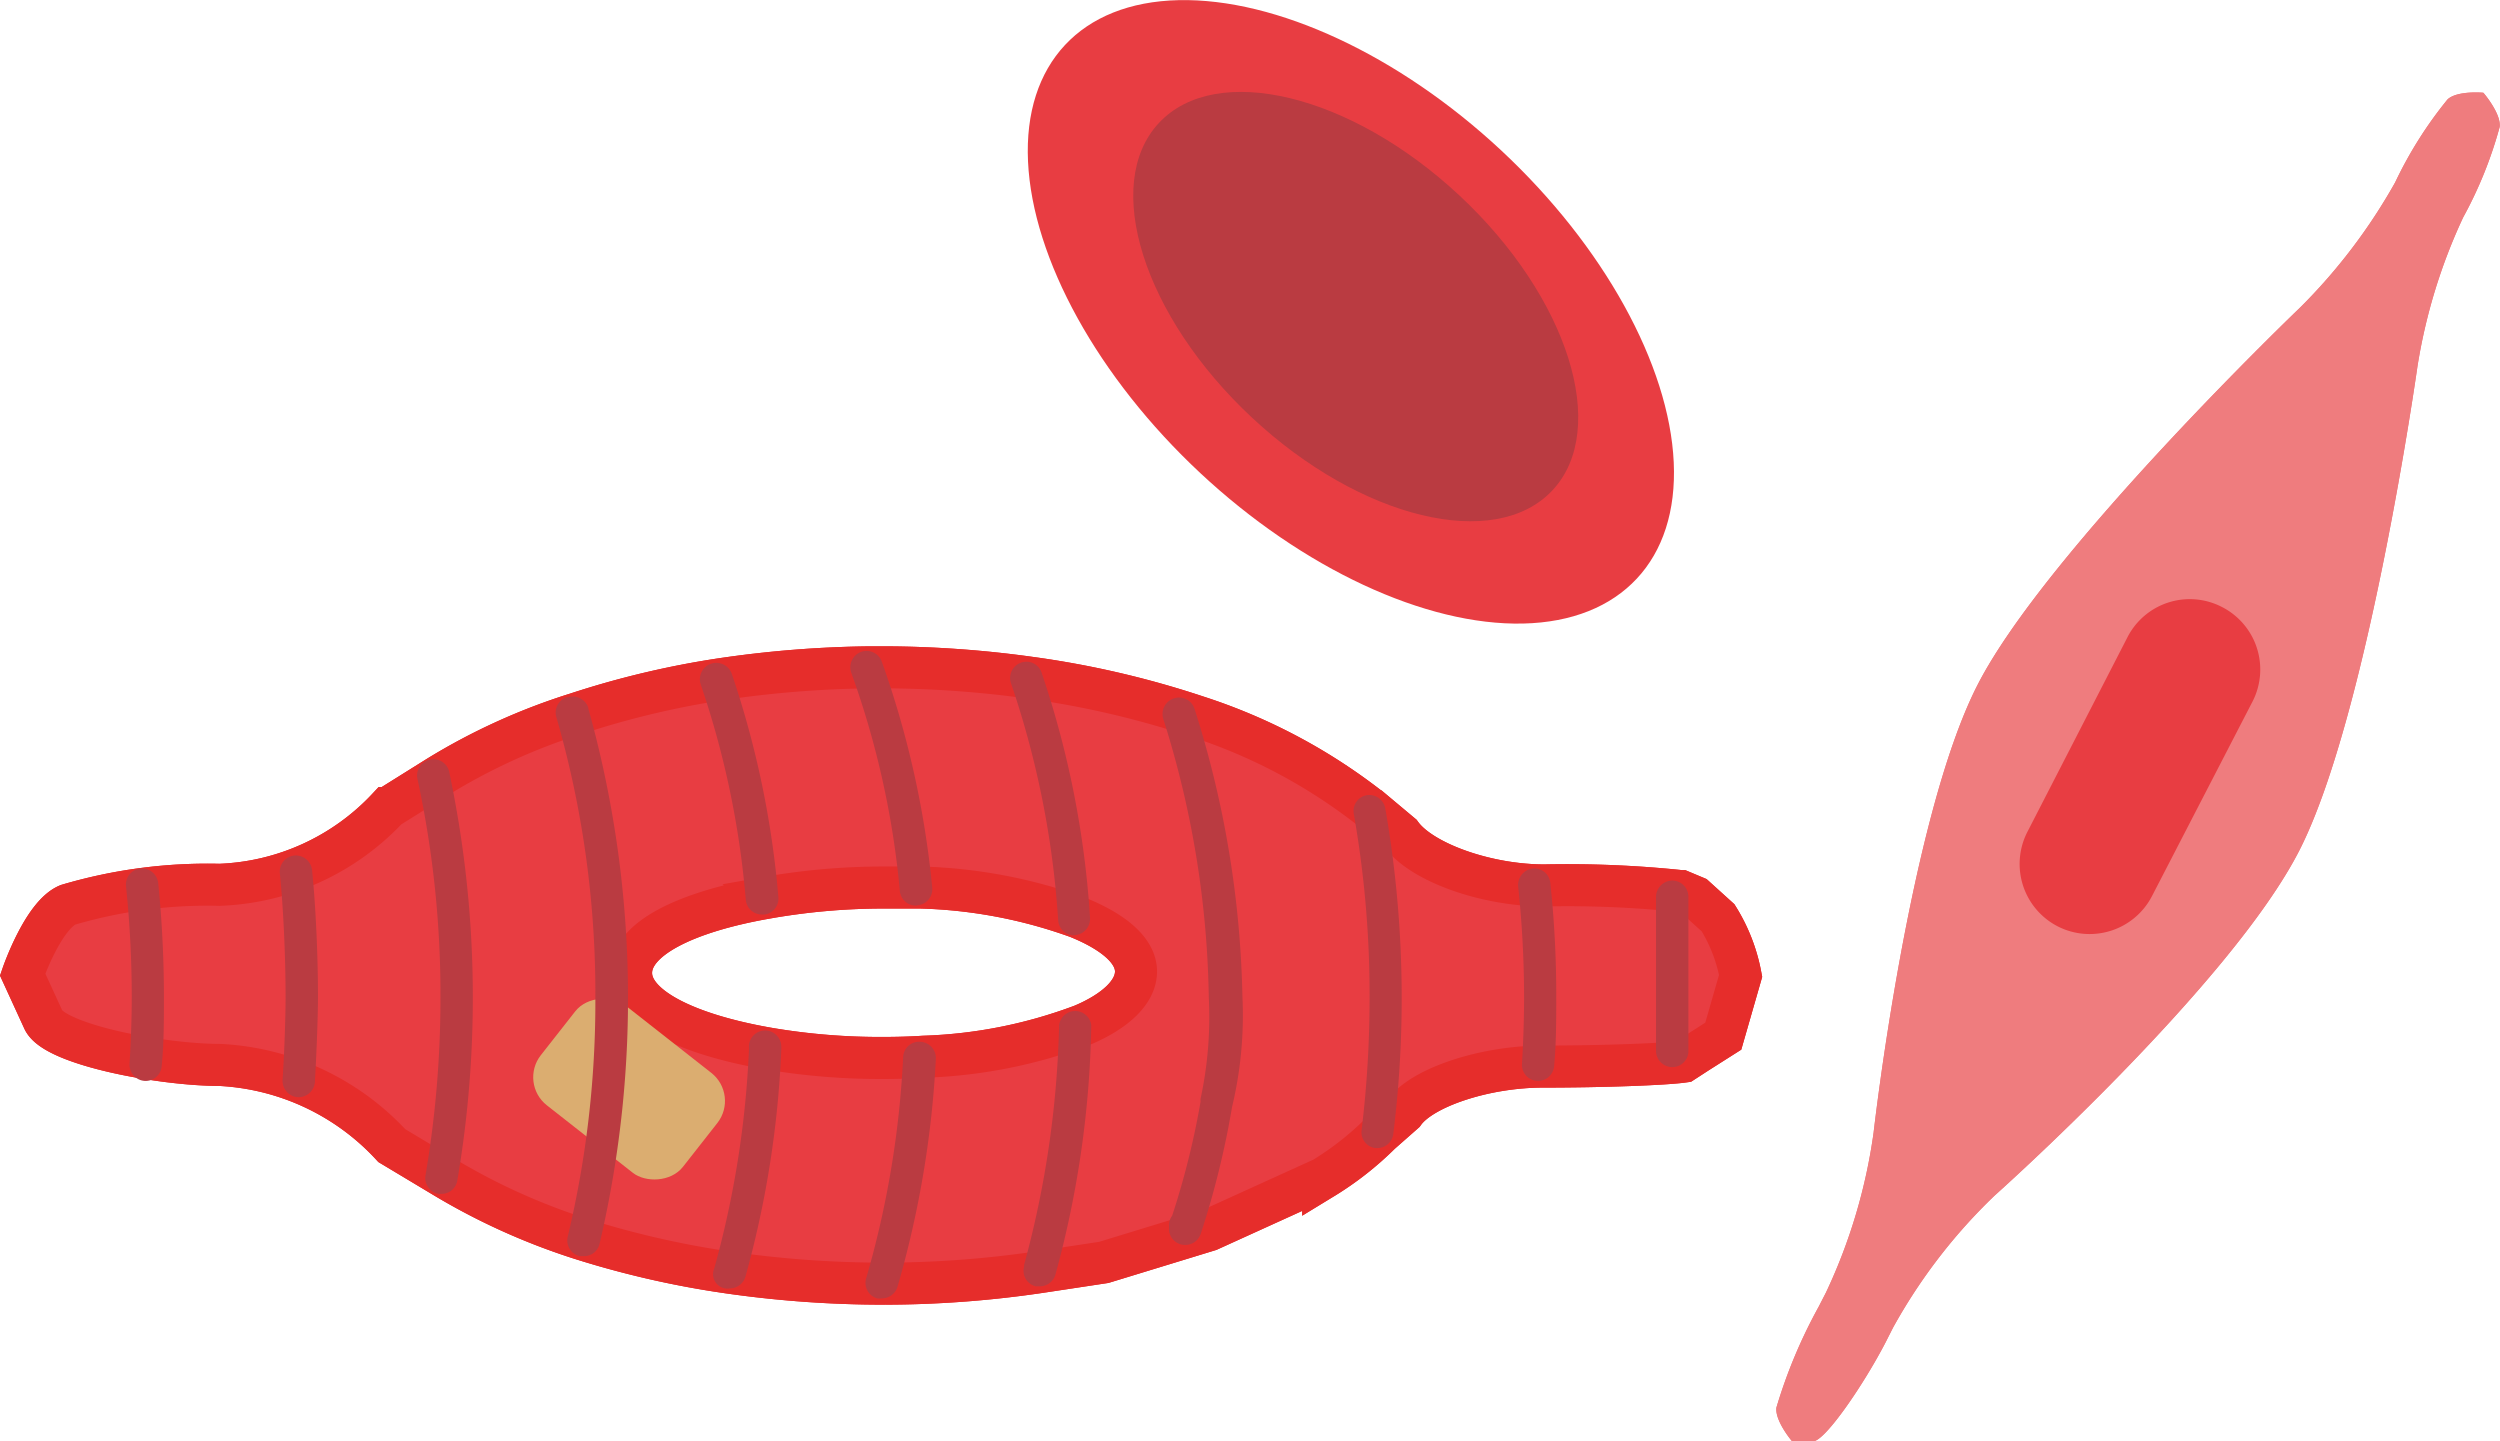 <svg xmlns="http://www.w3.org/2000/svg" width="84.96mm" height="48.98mm" viewBox="0 0 240.82 138.83">
  <defs>
    <style>
      .cls-1 {
        fill: #ef7c7e;
      }

      .cls-2, .cls-3 {
        fill: #e83d42;
      }

      .cls-3 {
        stroke: #e62d2b;
        stroke-miterlimit: 10;
        stroke-width: 4.05px;
      }

      .cls-4 {
        fill: #dbad70;
      }

      .cls-5 {
        fill: #ba3b41;
      }
    </style>
  </defs>
  <g id="Слой_2" data-name="Слой 2">
    <g id="Слой_1-2" data-name="Слой 1">
      <g>
        <g id="_Группа_" data-name=" Группа ">
          <g id="_Группа_2" data-name=" Группа 2">
            <path id="_Контур_" data-name=" Контур " class="cls-1" d="M235.77,9.57a39.32,39.32,0,0,0-5.05,8,54.77,54.77,0,0,1-9.1,12S197.07,53.08,190.48,66s-10,43.1-10,43.1a53.15,53.15,0,0,1-4.58,15.39l-.73,1.42a49.09,49.09,0,0,0-4.05,9.67c-.17,1.27,1.5,3.26,1.52,3.26h2c1.16,0,4.91-5.51,7-9.55l.71-1.4a53.18,53.18,0,0,1,9.77-12.71s22.74-20.27,29.37-33.26,11.38-46.63,11.38-46.63a53.74,53.74,0,0,1,4.4-14.35,39.92,39.92,0,0,0,3.52-8.72c.15-1.28-1.56-3.29-1.58-3.29S236.72,8.7,235.77,9.57Z"/>
            <path id="_Контур_2" data-name=" Контур 2" class="cls-1" d="M235.77,9.57a39.32,39.32,0,0,0-5.05,8,54.77,54.77,0,0,1-9.1,12S197.07,53.08,190.48,66s-10,43.1-10,43.1a53.15,53.15,0,0,1-4.58,15.39l-.73,1.42a49.09,49.09,0,0,0-4.05,9.67c-.17,1.27,1.5,3.26,1.52,3.26h2c1.16,0,4.91-5.51,7-9.55l.71-1.4a53.18,53.18,0,0,1,9.77-12.71s22.74-20.27,29.37-33.26,11.38-46.63,11.38-46.63a53.74,53.74,0,0,1,4.4-14.35,39.92,39.92,0,0,0,3.52-8.72c.15-1.28-1.56-3.29-1.58-3.29S236.72,8.7,235.77,9.57Z"/>
          </g>
          <path id="_Прямоугольник_" data-name=" Прямоугольник " class="cls-2" d="M198.21,89.23h0a6.76,6.76,0,0,1-2.92-9.09l9.65-18.77A6.74,6.74,0,0,1,214,58.45h0A6.76,6.76,0,0,1,217,67.54L207.3,86.31A6.76,6.76,0,0,1,198.21,89.23Z"/>
        </g>
        <g id="_Группа_3" data-name=" Группа 3">
          <g id="_Группа_4" data-name=" Группа 4">
            <g id="_Группа_5" data-name=" Группа 5">
              <path id="_Составной_контур_" data-name=" Составной контур " class="cls-3" d="M165.5,88.41l-2.21-2-1.36-.57a105,105,0,0,0-13.15-.55c-5.64,0-11.86-2.23-13.81-4.93l-2.64-2.21a54,54,0,0,0-17-9.12,89.18,89.18,0,0,0-16.12-3.75,103.65,103.65,0,0,0-14.19-1h-1.1a105.12,105.12,0,0,0-14.51,1.15A85.81,85.81,0,0,0,55.5,68.75a59.52,59.52,0,0,0-13.34,6.08l-4.8,3a23.37,23.37,0,0,1-16.22,7.4,47.44,47.44,0,0,0-14.6,1.93c-2.39,1-4.36,6.71-4.36,6.71l2,4.36c1.08,2.39,11.35,4.35,17,4.35a24.16,24.16,0,0,1,16.56,7.77l5.17,3.1a62.34,62.34,0,0,0,13.69,6.08,89,89,0,0,0,14.09,3.12,105,105,0,0,0,14.29,1h.34a102.7,102.7,0,0,0,15.27-1.18l5.74-.87,10.13-3.1,11-5a29.91,29.91,0,0,0,5.51-4.32l2.27-2c1.73-2.43,7.77-4.44,13.4-4.44s11.72-.22,13.53-.48l1.31-.85L166,99.81,167.67,94A16.16,16.16,0,0,0,165.5,88.41ZM104,98.85a47.44,47.44,0,0,1-15,2.94c-1.26.08-2.55.12-3.89.12a64.24,64.24,0,0,1-11-.89c-7.9-1.36-13.32-4-13.32-7.3s5.27-5.87,13-7.23a64.93,64.93,0,0,1,11.31-1h3.53a48.18,48.18,0,0,1,15.16,2.86c3.53,1.42,5.64,3.25,5.64,5.23s-2,3.88-5.4,5.27Z"/>
              <path id="_Составной_контур_2" data-name=" Составной контур 2" class="cls-3" d="M165.5,88.41l-2.21-2-1.36-.57a105,105,0,0,0-13.15-.55c-5.64,0-11.86-2.23-13.81-4.93l-2.64-2.21a54,54,0,0,0-17-9.12,89.18,89.18,0,0,0-16.12-3.75,103.65,103.65,0,0,0-14.19-1h-1.1a105.12,105.12,0,0,0-14.51,1.15A85.81,85.81,0,0,0,55.5,68.75a59.52,59.52,0,0,0-13.34,6.08l-4.8,3a23.37,23.37,0,0,1-16.22,7.4,47.44,47.44,0,0,0-14.6,1.93c-2.39,1-4.36,6.71-4.36,6.71l2,4.36c1.08,2.39,11.35,4.35,17,4.35a24.16,24.16,0,0,1,16.56,7.77l5.17,3.1a62.34,62.34,0,0,0,13.69,6.08,89,89,0,0,0,14.09,3.12,105,105,0,0,0,14.29,1h.34a102.7,102.7,0,0,0,15.27-1.18l5.74-.87,10.13-3.1,11-5a29.91,29.91,0,0,0,5.51-4.32l2.27-2c1.73-2.43,7.77-4.44,13.4-4.44s11.72-.22,13.53-.48l1.31-.85L166,99.81,167.67,94A16.16,16.16,0,0,0,165.5,88.41ZM104,98.85a47.44,47.44,0,0,1-15,2.94c-1.26.08-2.55.12-3.89.12a64.24,64.24,0,0,1-11-.89c-7.9-1.36-13.32-4-13.32-7.3s5.27-5.87,13-7.23a64.93,64.93,0,0,1,11.31-1h3.53a48.18,48.18,0,0,1,15.16,2.86c3.53,1.42,5.64,3.25,5.64,5.23s-2,3.88-5.4,5.27Z"/>
            </g>
          </g>
          <rect id="_Контур_5" data-name=" Контур 5" class="cls-4" x="54.48" y="96.19" width="12.24" height="17.41" rx="3.44" transform="translate(-59.33 87.81) rotate(-51.87)"/>
          <g id="_Группа_7" data-name=" Группа 7">
            <g id="_Группа_8" data-name=" Группа 8">
              <path id="_Контур_6" data-name=" Контур 6" class="cls-5" d="M13.94,104.12h0a1.56,1.56,0,0,1-1.46-1.65h0c.12-2,.21-4.21.21-6.38a103.53,103.53,0,0,0-.55-10.71,1.55,1.55,0,0,1,1.38-1.72,1.58,1.58,0,0,1,1.72,1.4,109.64,109.64,0,0,1,.55,11c0,2.23,0,4.46-.21,6.58A1.55,1.55,0,0,1,13.94,104.12Z"/>
            </g>
            <g id="_Группа_9" data-name=" Группа 9">
              <path id="_Контур_7" data-name=" Контур 7" class="cls-5" d="M28.78,105.69h-.1A1.59,1.59,0,0,1,27.22,104c.14-2,.29-5.8.29-7.94,0-4.06-.23-8.74-.55-11.92a1.56,1.56,0,0,1,1.38-1.73,1.58,1.58,0,0,1,1.72,1.4c.34,3.29.57,8.11.57,12.16,0,2.21-.17,6.09-.29,8.11A1.59,1.59,0,0,1,28.78,105.69Z"/>
            </g>
            <g id="_Группа_10" data-name=" Группа 10">
              <path id="_Контур_8" data-name=" Контур 8" class="cls-5" d="M42.53,115h-.27a1.55,1.55,0,0,1-1.27-1.8h0A102,102,0,0,0,42.43,96.1a98.39,98.39,0,0,0-2.19-20.95,1.57,1.57,0,1,1,3.06-.66,104.84,104.84,0,0,1,.75,39.24A1.53,1.53,0,0,1,42.53,115Z"/>
            </g>
            <g id="_Группа_11" data-name=" Группа 11">
              <path id="_Контур_9" data-name=" Контур 9" class="cls-5" d="M56.21,121h-.38a1.56,1.56,0,0,1-1.14-1.88,97.27,97.27,0,0,0,2.66-23,95.93,95.93,0,0,0-3.73-26.95,1.56,1.56,0,0,1,.94-2l.11,0a1.59,1.59,0,0,1,2,1,.14.14,0,0,0,0,.07,103.59,103.59,0,0,1,1.09,51.55A1.53,1.53,0,0,1,56.21,121Z"/>
            </g>
            <g id="_Группа_12" data-name=" Группа 12">
              <path id="_Контур_10" data-name=" Контур 10" class="cls-5" d="M73.38,88.09a1.55,1.55,0,0,1-1.54-1.42A86.55,86.55,0,0,0,67.5,65.93a1.57,1.57,0,1,1,3-1,90.63,90.63,0,0,1,4.48,21.49,1.55,1.55,0,0,1-1.38,1.68h0Z"/>
            </g>
            <g id="_Группа_13" data-name=" Группа 13">
              <path id="_Контур_11" data-name=" Контур 11" class="cls-5" d="M70.3,124.11a1.39,1.39,0,0,1-1.5-1.92A93.47,93.47,0,0,0,72.15,101a1.56,1.56,0,1,1,3.11-.18,1.69,1.69,0,0,1,0,.32A96.26,96.26,0,0,1,71.8,123,1.58,1.58,0,0,1,70.3,124.11Z"/>
            </g>
            <g id="_Группа_14" data-name=" Группа 14">
              <path id="_Контур_12" data-name=" Контур 12" class="cls-5" d="M88.22,87.24a1.56,1.56,0,0,1-1.54-1.42A84.59,84.59,0,0,0,82,64.8a1.58,1.58,0,0,1,.93-2,1.56,1.56,0,0,1,2,.9v0A90.48,90.48,0,0,1,89.8,85.49a1.56,1.56,0,0,1-1.4,1.71Z"/>
            </g>
            <g id="_Группа_15" data-name=" Группа 15">
              <path id="_Контур_13" data-name=" Контур 13" class="cls-5" d="M84.94,125.07a1.69,1.69,0,0,1-.45,0,1.55,1.55,0,0,1-1.06-1.91v0A92.33,92.33,0,0,0,87,101.81a1.53,1.53,0,0,1,1.61-1.46h0A1.57,1.57,0,0,1,90.15,102h0a96.24,96.24,0,0,1-3.71,22A1.58,1.58,0,0,1,84.94,125.07Z"/>
            </g>
            <g id="_Группа_16" data-name=" Группа 16">
              <path id="_Контур_14" data-name=" Контур 14" class="cls-5" d="M103.47,90.1a1.56,1.56,0,0,1-1.54-1.46,88.23,88.23,0,0,0-4.57-22.91,1.57,1.57,0,0,1,1.08-1.93,1.55,1.55,0,0,1,1.86.89A91.09,91.09,0,0,1,105,88.41a1.58,1.58,0,0,1-1.44,1.67Z"/>
            </g>
            <g id="_Группа_17" data-name=" Группа 17">
              <path id="_Контур_15" data-name=" Контур 15" class="cls-5" d="M100.2,123.91h-.42A1.54,1.54,0,0,1,98.65,122c0-.05,0-.1,0-.16a95.69,95.69,0,0,0,3.37-23.07,1.56,1.56,0,0,1,3.1,0,96.52,96.52,0,0,1-3.47,24.07A1.58,1.58,0,0,1,100.2,123.91Z"/>
            </g>
            <g id="_Группа_18" data-name=" Группа 18">
              <path id="_Контур_16" data-name=" Контур 16" class="cls-5" d="M114.17,119.92a1.54,1.54,0,0,1-1.56-1.52v-.29a1.54,1.54,0,0,1,.3-1,77.63,77.63,0,0,0,2.74-11,1.31,1.31,0,0,1,0-.28,37.31,37.31,0,0,0,.79-9.77,93.08,93.08,0,0,0-4.38-26.8,1.58,1.58,0,0,1,1.06-2,1.56,1.56,0,0,1,1.94,1h0a97.24,97.24,0,0,1,4.62,27.7,38,38,0,0,1-1,10.68,83.49,83.49,0,0,1-3,12.16A1.56,1.56,0,0,1,114.17,119.92Z"/>
            </g>
            <g id="_Группа_19" data-name=" Группа 19">
              <path id="_Контур_17" data-name=" Контур 17" class="cls-5" d="M132.7,110.59h-.2a1.53,1.53,0,0,1-1.34-1.72v0a106.55,106.55,0,0,0,.77-12.75,101.2,101.2,0,0,0-1.52-17.72,1.54,1.54,0,0,1,1.23-1.8h0a1.57,1.57,0,0,1,1.8,1.26,106.29,106.29,0,0,1,.77,31.4A1.55,1.55,0,0,1,132.7,110.59Z"/>
            </g>
            <g id="_Группа_20" data-name=" Группа 20">
              <path id="_Контур_18" data-name=" Контур 18" class="cls-5" d="M148.23,104.12h-.16a1.55,1.55,0,0,1-1.46-1.65h0c.12-2,.2-4.24.2-6.38a100.83,100.83,0,0,0-.57-10.71,1.6,1.6,0,0,1,1.4-1.72,1.55,1.55,0,0,1,1.7,1.4,101.47,101.47,0,0,1,.57,11c0,2.23,0,4.44-.2,6.58A1.56,1.56,0,0,1,148.23,104.12Z"/>
            </g>
            <g id="_Группа_21" data-name=" Группа 21">
              <path id="_Контур_19" data-name=" Контур 19" class="cls-5" d="M161,102.79h0a1.58,1.58,0,0,1-1.48-1.63V86.39a1.59,1.59,0,0,1,1.56-1.57,1.56,1.56,0,0,1,1.56,1.55v15A1.56,1.56,0,0,1,161,102.79Z"/>
            </g>
          </g>
        </g>
        <g id="_Группа_22" data-name=" Группа 22">
          <ellipse id="_Контур_20" data-name=" Контур 20" class="cls-2" cx="130.13" cy="30.03" rx="21.25" ry="37.67" transform="translate(19.39 104.69) rotate(-46.98)"/>
          <g id="_Группа_23" data-name=" Группа 23">
            <ellipse id="_Контур_21" data-name=" Контур 21" class="cls-5" cx="130.59" cy="29.53" rx="14.64" ry="25.93" transform="translate(19.91 104.86) rotate(-46.98)"/>
          </g>
        </g>
      </g>
    </g>
  </g>
</svg>
